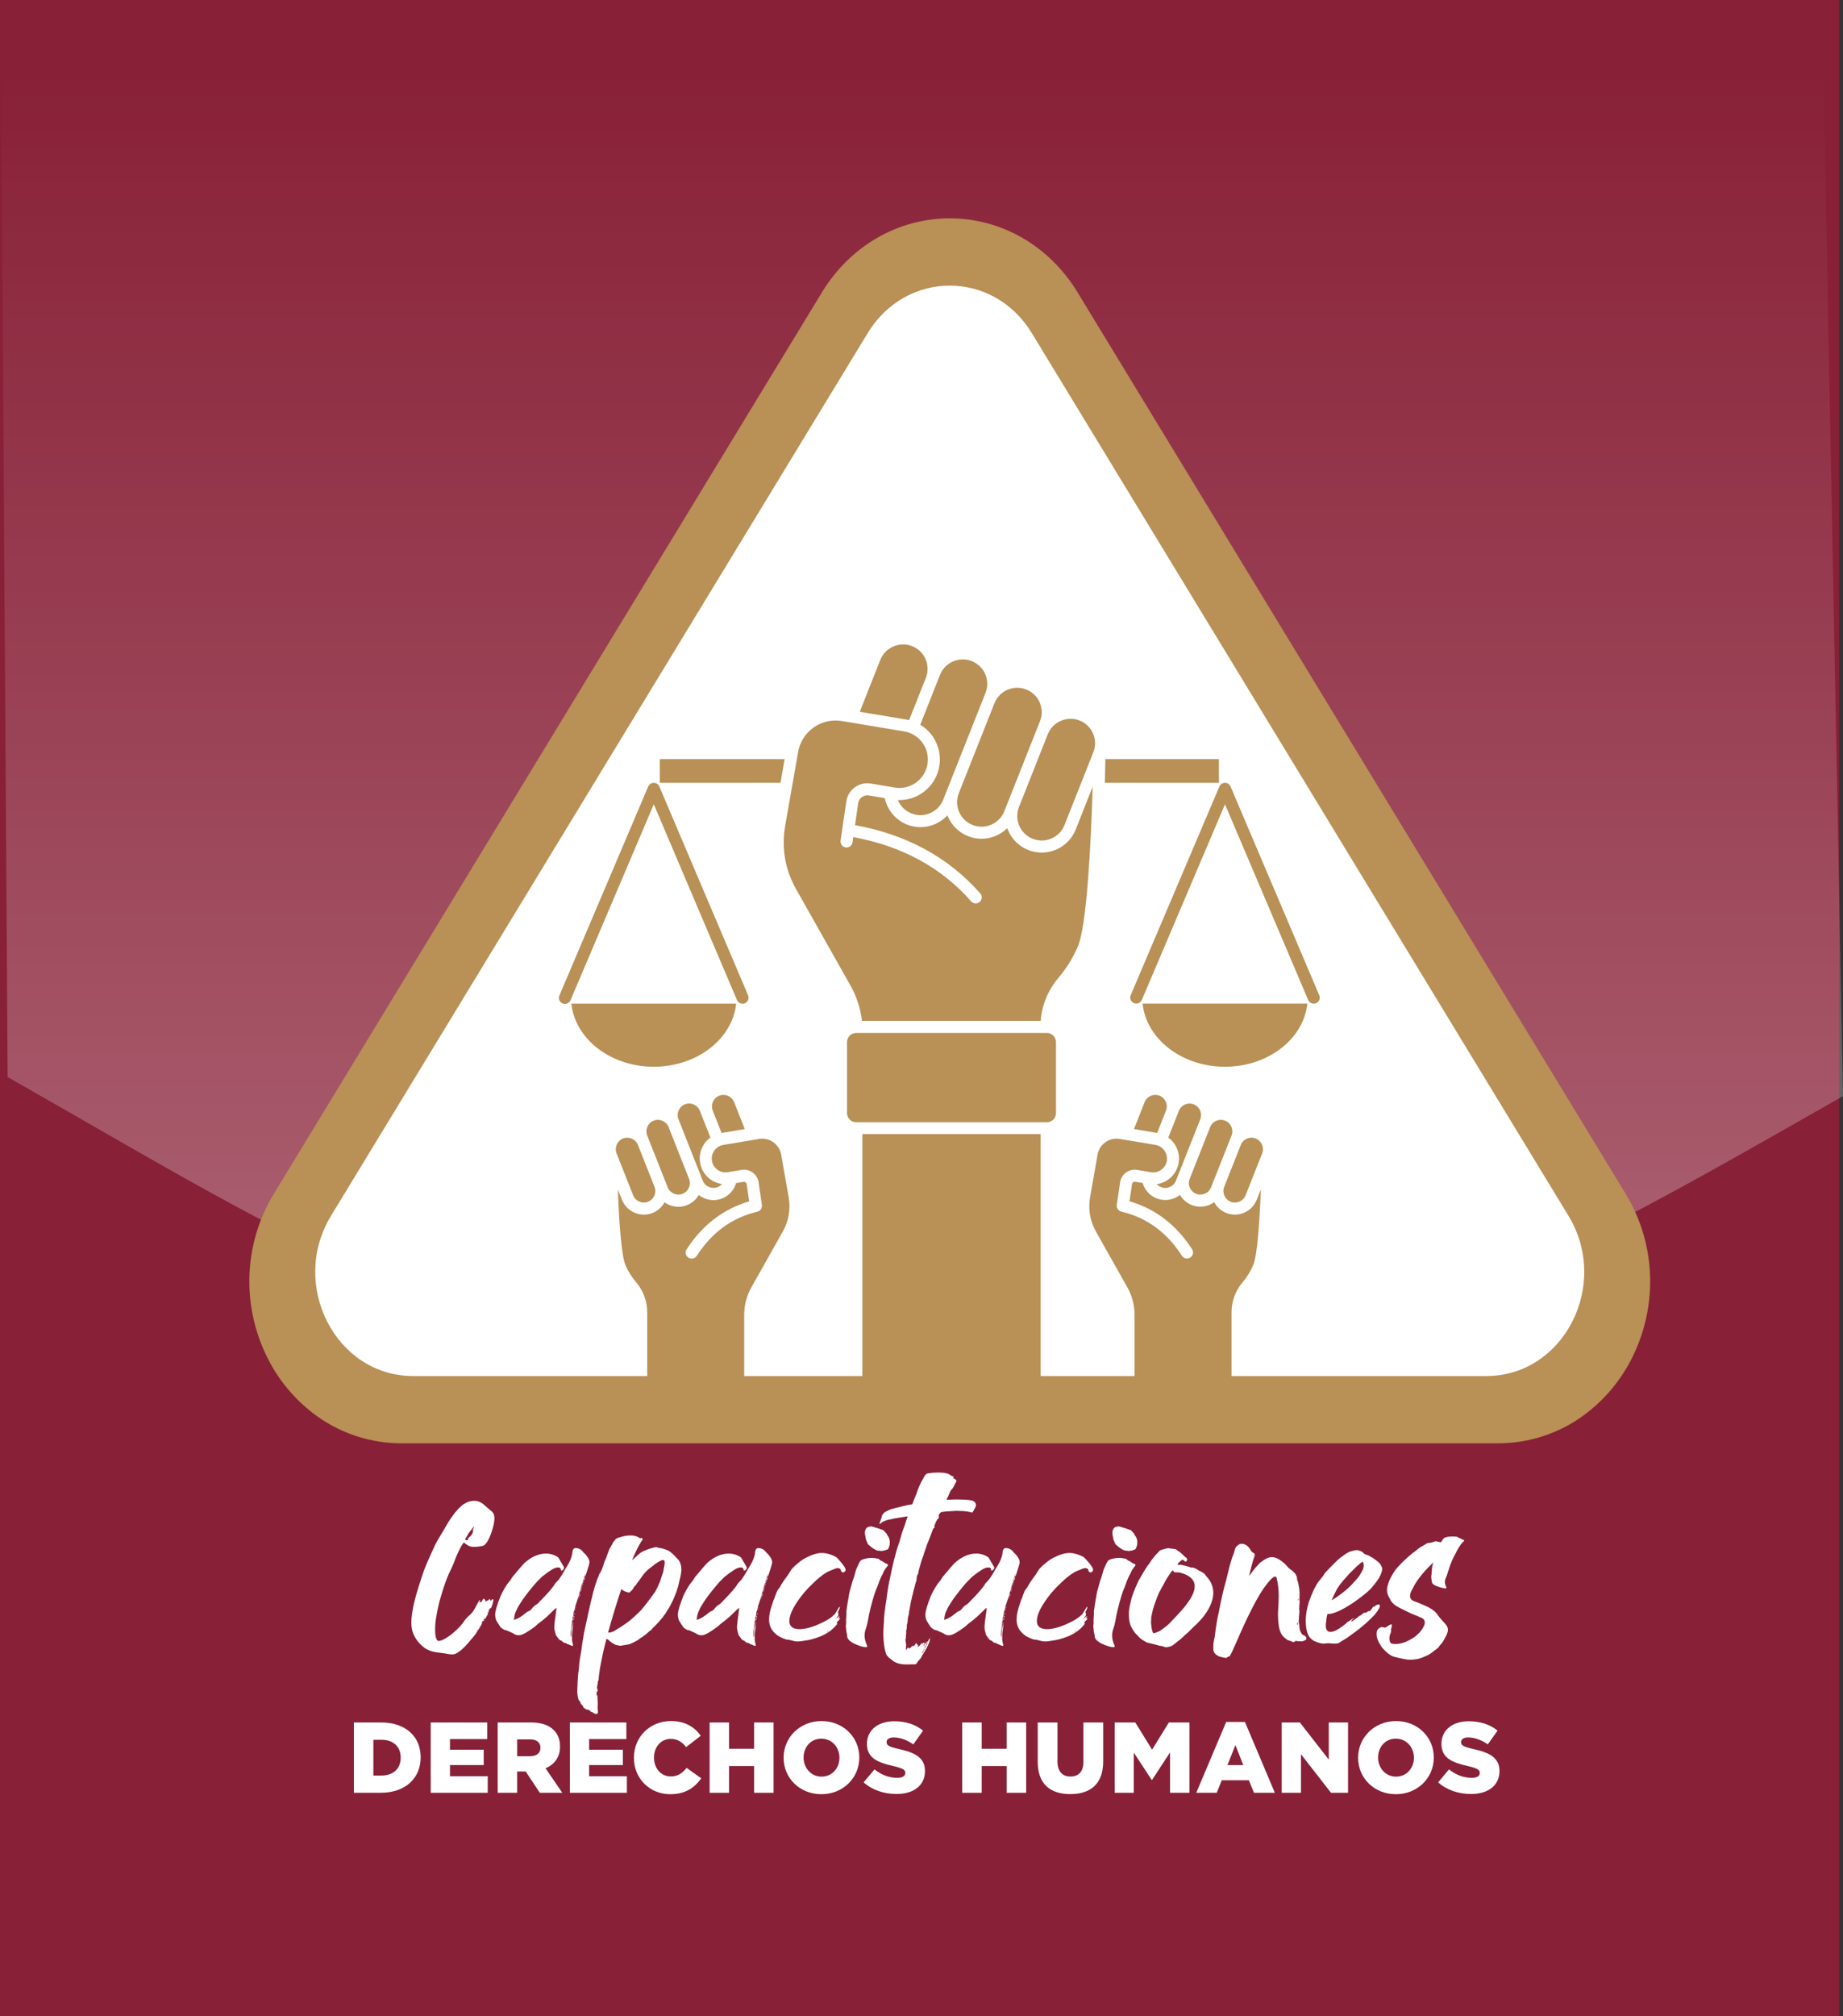 <?xml version="1.0" encoding="UTF-8"?>
<svg id="Capa_1" data-name="Capa 1" xmlns="http://www.w3.org/2000/svg" xmlns:xlink="http://www.w3.org/1999/xlink" viewBox="0 0 1284.94 1404.9">
  <rect x="0" y="0" width="1284.94" height="1404.9" fill="#333333" stroke="none"/>
  <defs>
    <style>
      .cls-1 {
        fill: none;
      }

      .cls-2 {
        fill: #b99055;
      }

      .cls-3 {
        fill: url(#Degradado_sin_nombre);
        opacity: .36;
      }

      .cls-3, .cls-4 {
        isolation: isolate;
      }

      .cls-5 {
        clip-path: url(#clippath-1);
      }

      .cls-6 {
        clip-path: url(#clippath-2);
      }

      .cls-7 {
        fill: #fff;
      }

      .cls-8 {
        fill: #882037;
      }

      .cls-9 {
        clip-path: url(#clippath);
      }
    </style>
    <linearGradient id="Degradado_sin_nombre" data-name="Degradado sin nombre" x1="644.21" y1="540.79" x2="644.21" y2="1413.7" gradientTransform="translate(-1.38 1450.85) scale(1 -1)" gradientUnits="userSpaceOnUse">
      <stop offset="0" stop-color="#fff" stop-opacity=".8"/>
      <stop offset="1" stop-color="#fff" stop-opacity="0"/>
    </linearGradient>
    <clipPath id="clippath">
      <rect class="cls-1" x="601.23" y="790.24" width="124.19" height="172.17"/>
    </clipPath>
    <clipPath id="clippath-1">
      <rect class="cls-1" x="759.41" y="793.24" width="119.69" height="169.17"/>
    </clipPath>
    <clipPath id="clippath-2">
      <rect class="cls-1" x="430.56" y="793.24" width="119.94" height="169.17"/>
    </clipPath>
  </defs>
  <g id="Objects">
    <rect class="cls-8" y="-87.15" width="1282.28" height="1492.06"/>
    <path class="cls-3" d="M1284.94,763.77c-235.89,134.08-326.09,189.49-638.71,189.49S241.23,884.54,5.32,750.46L.72,45.67C46.17-24.57,594.37,7.14,678.04,7.14s547.83-30.29,593.26,39.91l13.64,716.72Z"/>
    <path class="cls-2" d="M1137.49,946.85c-8.62,17.01-21.48,31.51-37.34,42.1-16.57,10.92-35.98,16.74-55.83,16.72H280.01c-19.84.02-39.25-5.8-55.82-16.72-15.86-10.59-28.72-25.09-37.34-42.1-8.88-17.38-13.34-36.68-13-56.19.38-20.8,6.28-41.13,17.09-58.9l109.22-179.51,272.92-448.59c19.64-32.25,52.94-51.52,89.09-51.52s69.45,19.27,89.08,51.52l272.92,448.59,109.23,179.54c10.81,17.77,16.71,38.1,17.09,58.9.33,19.5-4.13,38.79-13,56.16Z"/>
    <path class="cls-7" d="M1036.31,958.79H288.02c-54,0-86.51-63.52-57.21-111.69L604.95,232.1c26.85-44.12,87.59-44.12,114.43,0l374.14,615c29.31,48.17-3.23,111.69-57.21,111.69Z"/>
    <g class="cls-4">
      <g class="cls-4">
        <path class="cls-7" d="M336.94,1048.05c.58.5,1.65,1.44,3.24,2.81l2.81,2.37c.58.65,1.01,1.15,1.15,1.58.36.86.58,1.87.58,3.09,0,2.23-.58,5.25-1.8,8.99-.94,2.95-2.01,5.25-3.02,7.05-.43.65-.86,1.29-1.44,1.94-.58.58-1.08.94-1.37,1.08-.65.22-1.37.36-2.23.5-1.58.29-3.17.36-4.6.36h-.14c-1.65,0-3.17-.43-4.53-1.44-.43-.22-1.15-.79-2.23-1.65-1.15,1.51-2.16,3.17-3.02,5.04-1.22,2.3-2.45,5.11-3.6,8.34-.5,1.37-1.15,2.88-1.94,4.53-1.51,2.95-2.59,5.54-3.45,7.77-1.94,5.18-3.6,10.5-5.11,16.04-.79,3.02-1.51,6.69-2.23,11.01-.43,2.66-.65,5.32-.65,8.06,0,4.03.58,6.55,1.65,7.55.29.22.58.29.86.29,1.73,0,4.39-1.29,7.84-3.81,1.37-1.01,2.73-2.23,4.24-3.52,1.44-1.37,2.59-2.52,3.38-3.45.86-1.08,1.73-2.16,2.59-3.45.5-.72,1.15-1.51,2.01-2.37.29-.29.86-.79,1.8-1.65,1.08-1.08,1.87-1.94,2.23-2.59.58-.86,1.37-2.23,2.3-4.03.58-1.22,1.29-2.37,2.09-3.67h.07c.14.22.22.43.22.58s-.14.43-.36.79c-.07.22-.07.36-.07.58.07-.07.58-.36,1.44-.72.29-.14.5-.5.72-1.01.07-.43.29-.72.5-.86.22-.07.43-.14.58-.14h.07c.29.07.43.22.5.22v.07c-.22.22-.29.5-.29.72.22-.22.36-.36.43-.36.14,0,.22.29.22.93v.36c.36-.07.58-.14.72-.22,0-.22.07-.36.14-.36.14-.07.43-.14.86-.29.43-.07.65-.14.65-.29.14-.36.29-.65.58-.79.22.36.5.86.86,1.44l1.08-1.29c.22.22.5.36.79.5v.07c-.22.65-.43,1.58-.58,2.73-.07.29-.36,1.08-.86,2.3-.07.36-.29.65-.5.79-.14,0-.29.07-.5.07-.14.14-.22.43-.36.86,0,.22-.07.29-.07.29-.36-.07-.58-.14-.72-.14.22.43.29.72.29.93,0,.36-.22.86-.72,1.58,0,.07,0,.14-.07.14,0,.07.14.43.36.93v.07c-.29-.07-.43-.14-.58-.14-.86,1.8-1.37,2.8-1.44,2.95-.43-.14-.72-.22-.94-.22-.14,0-.22.07-.22.22,0,.07.07.43.36.93.07.07.07.14.07.22s-.07.14-.22.14c-.43-.07-.65-.07-.65-.07-.14,0-.22.14-.29.36l-.94,1.87.94-1.08c0,.14-.65,1.29-1.94,3.52-1.37,2.23-2.45,3.88-3.17,4.96-.72.86-1.87,2.16-3.45,4.1-.94,1.22-2.37,2.81-4.1,4.6-1.65,1.65-2.88,2.66-3.52,3.02-.94.72-1.8,1.22-2.45,1.51-.72.36-1.65.58-2.81.58-.86,0-2.52-.22-4.89-.72-3.02-.36-5.18-.65-6.55-.86-1.8-.36-3.17-.72-4.1-1.15-3.24-1.22-6.26-3.74-9.06-7.55-.72-1.15-1.29-2.09-1.65-2.81-.36-.79-.79-1.87-1.22-3.31-.5-1.87-.72-3.74-.72-5.54v-.72c0-3.02.65-7.62,2.01-13.81.72-2.95,1.8-6.62,3.09-10.86,2.01-6.4,3.67-11.37,5.11-14.82,2.16-4.96,4.24-9.64,6.26-13.96.72-1.44,1.87-3.6,3.6-6.4,1.44-2.3,2.88-4.75,4.46-7.48,1.44-2.59,3.09-5.04,4.89-7.48.79-1.08,1.94-2.45,3.45-4.1,1.29-1.29,2.37-2.23,3.24-2.88.86-.5,1.51-.94,2.09-1.22.79-.43,1.58-.72,2.37-.94,1.22-.29,2.37-.43,3.45-.43,2.23,0,4.24.79,6.11,2.3ZM324.36,1072.72c0,.22.14.36.5.43h.36c.5-.07.94-.14,1.37-.29l-.36-.94c.29-.29.94-.86,1.94-1.73.58-.65.94-1.22,1.15-1.73l.5-1.22c.07-.14.07-.22.07-.29v-.07l-.22-.22v-.29c0-.36.14-.72.36-1.15.14-.22.29-.79.43-1.73-.36.5-1.73,2.16-3.96,5.11-.07,0-.29.5-.72,1.37-.36.58-.79,1.29-1.29,2.09-.07.22-.14.43-.14.58v.07ZM325.43,1143.21c0-.07.07-.07.14-.14l-.14-.22c-.07,0-.07.07-.14.22l.14.14ZM325.65,1142.57c.07-.07.14-.14.14-.29v-.07h-.07c-.07,0-.14.07-.14.14,0,.14,0,.22.07.22ZM329.46,1137.96l.14-.29h-.14v.29ZM332.92,1135.73v-.07c-.36.07-.58.14-.58.36v.29c.29,0,.5-.22.58-.58ZM338.09,1127.53c.14-.14.22-.29.22-.43l-.07-.07c-.14,0-.22.07-.22.14,0,.22,0,.36.07.36ZM340.04,1123.58l.14-.29c-.07-.07-.22-.14-.29-.22.07.29.14.5.14.5ZM340.76,1118.47l.07-.22v-.07h-.07v.29ZM340.9,1120.7c0,.22,0,.36.07.36l.07-.29v-.07c0-.07,0-.14-.07-.14s-.07.07-.07.14Z"/>
        <path class="cls-7" d="M405.85,1080.49s.43.5,1.22,1.51c.86.65,1.65,1.58,2.45,2.73.94,1.37,1.44,2.66,1.44,3.74,0,.94-.65,3.17-1.87,6.83-.5,1.8-.94,2.88-1.29,3.24h-.14v-.43c0-.07.07-.36.29-.94v-.07c-.07-.14-.14-.22-.14-.22-.22,1.01-.43,1.8-.72,2.37-.07.72-.29,1.37-.65,2.16-.07.36-.07.65-.07,1.01v.29c.14,0,.22.07.22.14-.5,0-.86.58-1.01,1.65-.43,1.22-.65,2.01-.65,2.45-.65,1.87-1.08,3.45-1.37,4.82-.36.86-1.01,2.95-2.01,6.11-.14,0-.43,1.15-.86,3.53-.22.65-.43,1.29-.72,2.01-.14,2.09-.29,3.17-.5,3.17-.22.43-.29.79-.29.93,0,.65.07,1.08.07,1.22-.36.79-.5,1.22-.5,1.44v.79c0,.22-.14,1.22-.36,2.95-.43,2.59-.58,4.32-.58,5.11,0,.72.07,1.22.22,1.65h.07l.22-3.02c.07,0,.14-.86.22-2.66.14-.79.36-1.58.58-2.3v-.58c0-.22.07-.29.14-.29.22.07.29.29.29.58-.22,1.87-.43,3.6-.65,5.32-.14.65-.14,1.58-.14,2.66l.14.22c-.14.5-.14.93-.14,1.29v.07c0,.79.22,2.23.79,4.32v.07c-.07.29-.14.43-.22.43h-.36c-.36,0-1.37-.43-2.95-1.15-.43,0-.79-.22-1.01-.58-.29-.21-.86-.36-1.8-.43-.14-.07-.79-.5-1.87-1.51-.86,0-1.65-.72-2.52-2.16-.65-.79-1.08-1.37-1.29-1.73-.72-2.37-1.08-4.17-1.08-5.32,0-1.8.5-5.97,1.44-12.37,0-.29,0-.65.07-.86l-.07-.29h-.07c-.22,0-2.3,1.94-6.4,5.97-2.45,2.09-4.1,3.45-5.04,4.1-.58.36-1.73,1.29-3.31,2.81-4.89,3.67-8.34,5.68-10.36,6.04-.36.07-.79.07-1.15.07h-.36c-1.08,0-2.37-.5-3.81-1.51-1.44-.65-3.02-1.37-4.89-2.16-.07.14-.14.22-.22.22-1.51-.65-2.59-1.44-3.38-2.3-2.16-3.17-3.24-5.04-3.24-5.61-.29-1.08-.43-2.09-.43-2.95,0-2.37,1.29-6.76,3.81-13.09,1.51-3.31,3.24-6.33,5.25-9.06,1.15-1.22,2.09-2.59,2.81-3.96,4.39-5.25,7.19-8.49,8.42-9.78,4.89-4.46,10-6.69,15.18-6.69,3.09,0,5.9.86,8.49,2.66.43.58,1.01,1.58,1.73,2.95.36.43.79,1.22,1.44,2.45.58.72.86,1.29.86,1.87,0,.94-.58,1.58-1.8,2.01h-.22c-.22-1.37-.58-2.09-1.08-2.09,0-.07-.29-.14-.86-.21-1.58,0-3.24.65-4.89,1.8-1.65,1.01-3.81,2.52-6.4,4.6-2.66,2.52-4.68,4.68-6.11,6.47-4.46,5.32-7.48,9.42-9.21,12.3-1.44,2.23-2.16,3.52-2.16,3.81-1.29,2.3-2.01,4.89-2.16,7.62,2.59-.79,5.32-2.37,8.27-4.89.79-.72,1.73-1.22,2.66-1.51.65-.43,1.51-1.29,2.52-2.66.58-.58,1.58-1.37,3.02-2.23,4.17-4.17,7.34-7.62,9.57-10.29,1.22-1.51,2.16-2.81,2.73-3.88,1.87-1.87,2.95-3.09,3.24-3.81,1.29-1.73,2.52-3.81,3.74-6.11,2.23-3.45,3.74-6.33,4.39-8.7.29-.86.58-2.3.79-4.32.43-1.08,1.01-1.65,1.87-1.65h.65c1.29,0,2.59.58,4.1,1.8ZM378.01,1114.51h.14v-.07l-.07-.07-.07.14ZM399.52,1130.55c.07,0,.07.07.14.22-.14.65-.22.93-.29.93l-.14-.14c0-.07.07-.14.07-.22,0-.22-.07-.43-.07-.58v-.14q.07-.07.14-.07h.14ZM400.24,1127.46c-.14.14-.14.22-.14.36v.65l-.14.14h-.14c-.07,0-.14-.14-.22-.36.14-.14.22-.43.36-.79.07-.07.22-.07.29-.07v.07ZM399.74,1128.97l.07.14c-.07.14-.07.22-.14.22l-.07-.22v-.14h.14ZM400.46,1126.31v.22c-.07.36-.14.58-.29.58h-.07c0-.29-.07-.5-.07-.65,0-.22.07-.43.29-.58.07.14.14.29.14.43ZM400.82,1124.37c0,.21-.07.36-.29.5-.07-.14-.14-.29-.14-.36,0-.36.14-.5.43-.5v.36ZM401.46,1121.49c-.07.07-.07.14-.14.14s-.14,0-.14-.07v-.29s.07-.07.22-.14c.07.14.07.22.07.36ZM401.68,1119.98c0,.07,0,.22.07.22-.07.07-.07.14-.07.22h-.14c0-.07-.07-.14-.07-.22.07-.14.07-.22.14-.22h.07ZM401.9,1119.33c-.07,0-.14-.07-.14-.14v-.07c0-.07.07-.07.14-.07v.29ZM403.33,1114.23v.07c0,.07,0,.14-.07.14h-.07c-.07,0-.07-.07-.07-.14v-.14q0-.07.07-.07c.07,0,.14.07.14.14ZM403.48,1113.08c.07,0,.07.07.07.14v.22c0,.07,0,.14-.07.14h-.07c0-.07,0-.14-.07-.22.07-.07.07-.14.07-.29h.07ZM403.91,1112.43v.36c0,.07-.07.14-.22.22l-.14-.14v-.14c0-.22.07-.36.22-.36.07,0,.14,0,.14.07ZM404.41,1110.56v.36c-.14.72-.29,1.08-.36,1.08h-.07c-.07-.07-.14-.14-.14-.36.29-.72.43-1.08.5-1.08h.07ZM405.42,1106.82l.07.58v.14c0,.07-.14.07-.29.14v.22c0,.5-.14.94-.43,1.15v-.29c.07-.58.29-1.08.43-1.44,0-.07.07-.29.07-.5h.14ZM405.64,1105.59c.07.22.14.36.14.43-.07.29-.14.5-.14.5h-.07c0-.22-.07-.36-.07-.43s.07-.22.07-.5h.07ZM406,1104.73v.58h-.07c-.07,0-.07-.07-.14-.14v-.14l.07-.36c.07,0,.14,0,.14.07ZM406.5,1103.29c0,.36-.14.72-.36,1.08h-.07l-.07-.22v-.14c.07-.22.14-.43.43-.72h.07ZM406.79,1101.93v.43c0,.14-.07.29-.14.29-.07-.14-.07-.36-.07-.5s.07-.29.14-.36l.07.14ZM407.79,1099.34c-.36,1.22-.65,2.01-.86,2.37h-.07l-.07-.22c.14-1.01.36-1.87.72-2.52.22,0,.29.14.29.36Z"/>
      </g>
      <g class="cls-4">
        <path class="cls-7" d="M440.02,1069.85c2.3,0,4.46.72,6.47,2.09.43-.36.72-.5.86-.5.14.5.5.86.86,1.08,0,.22-.36.72-1.08,1.44-1.94,3.24-3.6,6.55-5.11,10-.79,1.73-1.22,2.8-1.29,3.09h.07c4.1-3.81,6.4-5.75,6.76-5.75,2.01-1.01,3.96-1.73,5.68-2.3,2.23-.65,3.74-1.01,4.39-1.01.29,0,.72.14,1.44.5,1.58.07,3.74.65,6.62,1.8,1.01.43,2.45,1.58,4.46,3.52.86,1.01,1.87,2.01,2.95,3.09,1.29,1.8,1.94,4.03,1.94,6.69v.86c0,1.29-.79,5.04-2.3,11.15-.29.58-.58,1.58-.93,3.02-1.51,4.03-2.66,6.69-3.53,8.13-.58,1.29-1.22,2.59-2.01,3.81-.43.5-1.22,1.8-2.37,3.81-.65.79-1.37,1.73-2.01,2.73-2.37,2.73-3.96,4.53-4.68,5.25-1.65,1.51-2.66,2.52-2.95,3.17-.14.22-.58.5-1.37.94-1.44,1.37-2.73,2.52-3.88,3.24-.72.65-1.51,1.15-2.37,1.58-1.15,1.01-2.3,1.8-3.38,2.23-.43.36-1.58.94-3.45,1.73-.43.36-1.94.65-4.46,1.01-1.44.29-2.37.43-2.88.5l-2.88-.58-.07.07c-.07-.07-.79-.43-2.3-1.22-1.44-.94-2.45-1.73-2.88-2.3l-1.29-.72c0-.07-.07-.14-.22-.14-1.44,5.32-3.02,12.16-4.53,20.5-.65,4.1-.93,6.91-.93,8.56-.36.14-.5.22-.5.29-.07,1.8-.29,3.17-.58,4.03l-.07.65v.07c0,.14.14.79.5,1.8v.29c0,.07-.07.29-.29.58,0,.22-.07.36-.14.36s-.14-.07-.14-.14v-.07c.07-.22.07-.29.14-.29-.07-.14-.14-.22-.22-.22h-.07v1.44c0,.65-.07,1.22-.22,1.65h.22c.14-.22.29-.36.29-.36.22,0,.29,1.29.36,3.74.07,0,.07.5.07,1.37v.29c0,.07,0,.14-.07.22.07,0,.07.29.14.86-.07,1.29-.07,2.16-.14,2.59,0,.29.14,1.22.29,2.73v.14c0,.72-.36,1.15-1.08,1.37,0-.07-.07-.14-.29-.29l-.14.22q-.07,0-.07-.07l-.29.07c-.14-.07-.65-.36-1.51-.79-.22-.36-.79-.58-1.65-.72-.5-.72-1.01-1.15-1.51-1.22l-.65-.36c-.29.07-.5.07-.72.07l-1.44-.93c-.65-.29-.93-.58-.93-1.01-.22-.58-.79-1.29-1.73-2.16-.14-.43-.36-1.01-.58-1.73-.65-.43-.94-.72-.94-.86-.65-2.45-.93-4.32-.93-5.75v-.86c.29-7.91.65-12.66,1.01-14.24.29-4.24.65-7.12.94-8.63,0-.22.29-1.87.86-4.82.29-2.73.94-6.98,1.94-12.66,1.58-7.41,2.73-12.52,3.31-15.32.36-1.44.86-3.45,1.37-6.04.93-3.38,1.44-5.68,1.65-6.83.36-.93.72-2.23,1.15-3.96.22-.65.79-2.3,1.66-4.96.65-1.37,1.15-2.59,1.51-3.81,1.01-1.01,2.23-3.96,3.67-8.78.65-1.22,1.37-2.95,2.09-5.25.36-.79.72-1.87,1.22-3.24.65-.86,1.15-1.73,1.44-2.59.22-.07.58-.86,1.29-2.45.5-.43.93-.94,1.44-1.65.43-.65,1.73-1.22,3.74-1.73,2.3-.72,4.39-1.08,6.4-1.08h.86ZM433.76,1107.68s-.22-.14-.5-.43h-.07c-3.38,10-6.4,20.07-9.21,30.21l.94.07c.5,0,1.08-.14,1.73-.43.5,0,1.73-.65,3.6-2.01,1.08-.43,3.31-1.94,6.76-4.32,1.29-.94,2.66-2.01,4.03-3.24,3.02-2.8,5.11-4.75,6.19-5.9,2.45-2.95,4.53-5.61,6.19-7.91,2.23-3.09,3.38-4.6,3.38-4.67,1.15-2.09,2.09-4.03,2.81-5.83.43-.65.93-2.23,1.65-4.68.86-2.16,1.29-3.6,1.29-4.39.58-2.37.86-4.24.86-5.54,0-1.08-.36-1.65-1.01-1.65h-.14c-1.01,0-2.95,1.08-5.9,3.09-.5.58-.93.86-1.29,1.08-.36.36-1.15.94-2.3,1.73-1.87,1.58-3.31,3.09-4.32,4.39l-3.6,5.04c-.86.94-1.22,1.51-1.22,1.87-.07.14-.36.36-.86.72-.72.93-1.29,1.8-1.65,2.52-.22.14-.58.58-1.15,1.29-.43.14-.79.36-.94.72-.07.22-.14.29-.22.29-2.37-.43-4.03-1.08-5.04-2.01Z"/>
      </g>
      <g class="cls-4">
        <path class="cls-7" d="M533.24,1080.49s.43.5,1.22,1.51c.86.65,1.65,1.58,2.45,2.73.94,1.37,1.44,2.66,1.44,3.74,0,.94-.65,3.17-1.87,6.83-.5,1.8-.94,2.88-1.29,3.24h-.14v-.43c0-.07.07-.36.29-.94v-.07c-.07-.14-.14-.22-.14-.22-.22,1.01-.43,1.8-.72,2.37-.07.72-.29,1.37-.65,2.16-.07.36-.07.65-.07,1.01v.29c.14,0,.22.07.22.14-.5,0-.86.58-1.01,1.65-.43,1.22-.65,2.01-.65,2.45-.65,1.87-1.08,3.45-1.37,4.82-.36.86-1.01,2.95-2.01,6.11-.14,0-.43,1.15-.86,3.53-.22.65-.43,1.29-.72,2.01-.14,2.09-.29,3.17-.5,3.17-.22.43-.29.79-.29.93,0,.65.07,1.08.07,1.22-.36.79-.5,1.22-.5,1.44v.79c0,.22-.14,1.22-.36,2.95-.43,2.59-.58,4.32-.58,5.11,0,.72.07,1.22.22,1.65h.07l.22-3.02c.07,0,.14-.86.22-2.66.14-.79.36-1.58.58-2.3v-.58c0-.22.07-.29.14-.29.22.07.29.29.29.58-.22,1.87-.43,3.6-.65,5.32-.14.65-.14,1.58-.14,2.66l.14.22c-.14.5-.14.93-.14,1.29v.07c0,.79.22,2.23.79,4.32v.07c-.07.29-.14.43-.22.43h-.36c-.36,0-1.37-.43-2.95-1.15-.43,0-.79-.22-1.01-.58-.29-.21-.86-.36-1.8-.43-.14-.07-.79-.5-1.87-1.51-.86,0-1.65-.72-2.52-2.16-.65-.79-1.08-1.37-1.29-1.73-.72-2.37-1.08-4.17-1.08-5.32,0-1.8.5-5.97,1.44-12.37,0-.29,0-.65.07-.86l-.07-.29h-.07c-.22,0-2.3,1.94-6.4,5.97-2.45,2.09-4.1,3.45-5.04,4.1-.58.36-1.73,1.29-3.31,2.81-4.89,3.67-8.34,5.68-10.36,6.04-.36.07-.79.07-1.15.07h-.36c-1.08,0-2.37-.5-3.81-1.51-1.44-.65-3.02-1.37-4.89-2.16-.07.14-.14.22-.22.22-1.51-.65-2.59-1.44-3.38-2.3-2.16-3.17-3.24-5.04-3.24-5.61-.29-1.08-.43-2.09-.43-2.95,0-2.37,1.29-6.76,3.81-13.09,1.51-3.31,3.24-6.33,5.25-9.06,1.15-1.22,2.09-2.59,2.81-3.96,4.39-5.25,7.19-8.49,8.42-9.78,4.89-4.46,10-6.69,15.18-6.69,3.09,0,5.9.86,8.49,2.66.43.58,1.01,1.58,1.73,2.95.36.43.79,1.22,1.44,2.45.58.72.86,1.29.86,1.87,0,.94-.58,1.58-1.8,2.01h-.22c-.22-1.37-.58-2.09-1.08-2.09,0-.07-.29-.14-.86-.21-1.58,0-3.24.65-4.89,1.8-1.65,1.01-3.81,2.52-6.4,4.6-2.66,2.52-4.68,4.68-6.11,6.47-4.46,5.32-7.48,9.42-9.21,12.3-1.44,2.23-2.16,3.52-2.16,3.81-1.29,2.3-2.01,4.89-2.16,7.62,2.59-.79,5.32-2.37,8.27-4.89.79-.72,1.73-1.22,2.66-1.51.65-.43,1.51-1.29,2.52-2.66.58-.58,1.58-1.37,3.02-2.23,4.17-4.17,7.34-7.62,9.57-10.29,1.22-1.51,2.16-2.81,2.73-3.88,1.87-1.87,2.95-3.09,3.24-3.81,1.29-1.73,2.52-3.81,3.74-6.11,2.23-3.45,3.74-6.33,4.39-8.7.29-.86.58-2.3.79-4.32.43-1.08,1.01-1.65,1.87-1.65h.65c1.29,0,2.59.58,4.1,1.8ZM505.4,1114.51h.14v-.07l-.07-.07-.07.14ZM526.91,1130.55c.07,0,.07.07.14.22-.14.65-.22.93-.29.93l-.14-.14c0-.07.07-.14.07-.22,0-.22-.07-.43-.07-.58v-.14q.07-.07.14-.07h.14ZM527.63,1127.46c-.14.14-.14.22-.14.36v.65l-.14.14h-.14c-.07,0-.14-.14-.22-.36.14-.14.22-.43.36-.79.07-.07.22-.07.29-.07v.07ZM527.13,1128.97l.07.14c-.07.14-.07.22-.14.22l-.07-.22v-.14h.14ZM527.84,1126.31v.22c-.07.36-.14.58-.29.58h-.07c0-.29-.07-.5-.07-.65,0-.22.07-.43.29-.58.07.14.14.29.14.43ZM528.2,1124.37c0,.21-.07.36-.29.5-.07-.14-.14-.29-.14-.36,0-.36.14-.5.43-.5v.36ZM528.85,1121.49c-.07.07-.07.14-.14.14s-.14,0-.14-.07v-.29s.07-.07.22-.14c.07.14.07.22.07.36ZM529.07,1119.98c0,.07,0,.22.07.22-.07.07-.07.14-.07.22h-.14c0-.07-.07-.14-.07-.22.07-.14.07-.22.14-.22h.07ZM529.28,1119.33c-.07,0-.14-.07-.14-.14v-.07c0-.07.07-.07.14-.07v.29ZM530.72,1114.23v.07c0,.07,0,.14-.07.14h-.07c-.07,0-.07-.07-.07-.14v-.14q0-.07.07-.07c.07,0,.14.07.14.14ZM530.87,1113.08c.07,0,.07.07.07.14v.22c0,.07,0,.14-.07.14h-.07c0-.07,0-.14-.07-.22.07-.07.07-.14.07-.29h.07ZM531.3,1112.43v.36c0,.07-.07.14-.22.22l-.14-.14v-.14c0-.22.07-.36.22-.36.07,0,.14,0,.14.07ZM531.8,1110.56v.36c-.14.72-.29,1.08-.36,1.08h-.07c-.07-.07-.14-.14-.14-.36.29-.72.43-1.08.5-1.08h.07ZM532.81,1106.82l.07.58v.14c0,.07-.14.07-.29.14v.22c0,.5-.14.94-.43,1.15v-.29c.07-.58.29-1.08.43-1.44,0-.07.07-.29.07-.5h.14ZM533.02,1105.59c.07.22.14.36.14.43-.07.29-.14.5-.14.5h-.07c0-.22-.07-.36-.07-.43s.07-.22.07-.5h.07ZM533.38,1104.73v.58h-.07c-.07,0-.07-.07-.14-.14v-.14l.07-.36c.07,0,.14,0,.14.07ZM533.89,1103.29c0,.36-.14.72-.36,1.08h-.07l-.07-.22v-.14c.07-.22.14-.43.43-.72h.07ZM534.17,1101.93v.43c0,.14-.07.29-.14.29-.07-.14-.07-.36-.07-.5s.07-.29.14-.36l.07.14ZM535.18,1099.34c-.36,1.22-.65,2.01-.86,2.37h-.07l-.07-.22c.14-1.01.36-1.87.72-2.52.22,0,.29.14.29.36Z"/>
        <path class="cls-7" d="M582.58,1084.66c.79.5,2.09,1.87,3.96,4.1,2.01,2.37,3.02,4.1,3.02,5.04,0,.86-.5,1.44-1.58,1.8h-.22c-1.01,0-1.51-.79-1.73-2.37-.72-.36-1.37-.58-1.8-.65-.86,0-2.16.43-3.96,1.29-1.73.58-3.52,1.37-5.32,2.59-2.09,1.37-4.68,3.45-7.77,6.4-2.88,2.73-5.03,5.04-6.55,6.83-6.83,8.34-10.29,14.96-10.29,19.78,0,2.66,1.22,4.39,3.74,5.25,1.08.29,2.16.43,3.16.43,5.32,0,11.65-2.09,19.13-6.19,1.8-.94,3.6-2.3,5.47-4.1.36-.43.79-1.01,1.22-1.8.29-.43.79-1.29,1.58-2.66.43-.58.72-.86.79-.86h.07c.07,0,.07.07.07.14,0,.79-.5,2.01-1.51,3.74.22.36.36.5.5.5l-.14.86c.14.29.22.5.22.58-.22.43-.65,1.01-1.37,1.8-.14.29-.22.43-.22.5.07,0,.58-.36,1.58-1.22.36-.14.58-.22.72-.22,0,0,0,.07.07.07-.5.72-.72,1.15-.72,1.37v.07h.65c0-.14,0-.22.07-.22.14.07.29.07.36.07,0,.29-.65,1.15-2.09,2.45-.22.43-.36.79-.43,1.08h.72v.07c-1.87,2.45-3.88,4.39-6.04,5.83-1.44,1.01-3.02,1.87-4.68,2.66-3.02,1.29-6.11,2.3-9.28,3.02-3.74.65-6.4,1.01-7.84,1.01h-.58c-.79,0-2.66-.36-5.54-1.15-1.29-.07-2.01-.22-2.09-.22,0-.07-.29-.22-.94-.36-3.09-1.22-5.11-2.37-5.97-3.31-3.24-2.66-4.82-6.04-4.82-10.21,0-3.09.79-6.83,2.37-11.22.58-1.87,1.01-3.02,1.29-3.45.94-2.81,1.65-4.68,2.16-5.61l1.73-2.3c.79-1.73,2.66-4.53,5.68-8.56l2.59-4.1c1.51-1.58,3.02-3.02,4.6-4.24,1.94-1.65,3.6-2.73,5.04-3.45,4.39-2.3,8.2-3.45,11.36-3.45,2.95,0,6.11.86,9.49,2.59ZM571,1139.98h.14v-.07h-.14v.07ZM573.09,1139.04h.22v-.07h-.22v.07ZM575.46,1137.89c.14,0,.29-.07.36-.14v-.14c-.22,0-.43.14-.58.29h.22ZM575.89,1137.46h.14v-.07h-.14v.07ZM577.48,1136.67v-.07q-.07,0-.07-.07c-.43,0-.72.22-.79.65.29-.07.58-.22.86-.5ZM582.44,1128.11c.36-.07.5-.14.5-.22h-.07c-.07,0-.22,0-.43.14v.07ZM584.24,1128.11l.36.07c0-.07-.07-.14-.14-.14h-.22v.07ZM584.74,1123.43q.07,0,.07.07h-.22v-.07h.14Z"/>
        <path class="cls-7" d="M612.65,1086.17c.72.86,1.51,1.37,2.37,1.58.5.29,1.22.79,2.23,1.51,1.22.36,1.8.72,1.8,1.01q.07,0,.07.07v.14c0,.29-.36.79-1.08,1.58-1.29,1.65-2.09,3.17-2.52,4.46-1.01,1.51-2.3,4.53-3.88,9.13-1.44,3.02-2.95,7.91-4.68,14.75-.72,2.95-1.44,6.19-2.01,9.64-.36,1.87-.79,3.38-1.22,4.6-.65,1.73-.94,3.38-.94,5.11,0,1.94.58,4.32,1.8,7.05v.43c0,.29-.22.43-.72.5h-.07c-1.87,0-4.6-.79-8.2-2.45-3.31-1.65-4.96-3.45-4.96-5.32,0-.72-.22-1.73-.58-2.95-.07-1.44-.22-2.73-.36-3.96.14-1.22.22-2.01.22-2.3v-.22c0-.5,0-1.08-.07-1.58.07-1.15.22-2.81.29-4.96,0-.07-.07-.43-.07-1.22.43-3.31,1.01-6.91,1.73-10.65,0-1.22.94-4.75,2.66-10.65.58-1.29,1.37-3.96,2.45-7.91,1.51-3.38,2.45-5.32,2.88-5.9.65-.72,1.87-1.22,3.45-1.58,1.65-.43,3.24-.58,4.68-.58,1.01,0,2.59.22,4.75.65ZM615.81,1066.18c.36.29,1.08,1.01,2.16,2.3.14,0,.43.58.94,1.8.36,0,.79.86,1.29,2.66.07.29.14.5.14.72v1.22c0,1.37-.22,2.37-.58,3.02-.14.79-.36,1.22-.58,1.22l-.43.65-.36-.07h-.07c-.07,0-.43.22-1.22.5-.36.14-.65.22-.86.29l-.5-.07c-.65.21-1.08.29-1.29.29-.29-.14-1.15-.22-2.59-.29-1.58-.36-3.81-1.8-6.62-4.32-.22-.36-.58-1.08-1.01-2.3-.36-.43-.65-1.44-.86-3.02,0-.29-.07-.79-.29-1.44,0-.07-.07-.29-.07-.58v-1.58c0-.43.14-.79.43-1.08,0-.72.5-1.37,1.58-2.09.36-.14,1.22-.29,2.45-.5,3.45.94,6.26,1.87,8.34,2.66Z"/>
      </g>
      <g class="cls-4">
        <path class="cls-7" d="M654.79,1026.04c3.88,0,6.62.65,8.13,2.01.43.29,1.08.58,2.09.86,0,.29-.22.58-.5.93v.07c1.51.65,2.3,1.29,2.3,1.94v.14c0,.29-.43,1.01-1.15,2.23-.72,1.8-1.51,3.09-2.45,3.88-.5.58-1.29,2.16-2.3,4.82-.36.58-.72,1.22-1.08,2.09,3.81-.14,5.9-.22,6.26-.22,6.83,0,10.93.36,12.3,1.01,1.37.72,2.09,1.73,2.09,3.02,0,.65-.65,2.01-1.87,4.03-.14.29-.36.65-.72,1.08-2.8-.79-5.97-1.15-9.28-1.15-.14,0-.72-.07-1.58-.07-3.45.22-5.97.36-7.48.43-2.01.22-3.09.36-3.38.43-1.15,1.01-1.73,1.87-1.73,2.73.14.36.22.5.22.58-.22,1.01-.43,1.51-.72,1.51-.36,0-.65.43-.94,1.22-.22.22-.79,1.44-1.65,3.74v.07c.22.58.36.93.36,1.01-.86.36-1.29.79-1.29,1.22-.86,2.16-1.44,3.67-1.8,4.75-.29.79-1.08,2.88-2.45,6.19-.36,1.29-.86,2.88-1.65,4.82-.43,1.58-1.15,3.67-2.09,6.19-1.37,4.75-2.09,7.41-2.09,7.91,0,.58-.36,1.44-1.01,2.52-.07.36-.22,1.37-.36,3.17-.43,1.08-.93,2.66-1.37,4.75-.43,1.22-.86,3.02-1.37,5.47-.22.36-.43,1.29-.65,2.88-.22.43-.65,2.23-1.15,5.47-.22,1.37-.43,2.52-.65,3.45,0,1.15-.22,2.16-.58,3.17-.14.29-.29,1.73-.5,4.17-.36,1.01-.5,1.87-.5,2.37,0,.14,0,.58.07,1.15,0,.07-.14.86-.5,2.37,0,.22,0,.65.07,1.44-.14,1.08-.22,1.73-.22,1.8v1.08c-.22,1.29-.36,1.94-.36,2.09v.07l.43,2.3c.07.07.07.22.07.43-.07,1.87-.14,2.95-.14,3.24.07.43.07.65.07.79h.07c.29-.29.65-.79,1.08-1.58l.43-.22c.14.29.43.5.86.72h.14c.43-.36.79-.79,1.29-1.37.36-.29.65-.43.94-.43.43.07.65.07.79.07.14-.14.5-.65,1.08-1.58.22-.22.43-.36.58-.36.36.72.72,1.15,1.08,1.15,0,.07.07.07.14.07-.14.29-.22.65-.22,1.15v.29c.14,0,.43-.21.86-.72.29,0,.86-.65,1.73-2.01h.14c0,.07.14.21.36.5.22,0,.36-.07.36-.22,0-.36.14-.5.58-.58h.14c.07,0,.29.29.5.86.36,0,.65-.29,1.01-.86.14-.07.22-.14.29-.14v-.29c0-.14.07-.36.36-.58l.14.36v.22c-.22.22-.36.5-.36.86-.22,0-.36.36-.36,1.08-.14.5-.5,1.01-1.08,1.58l-.14.22.36.14c.43-.29.72-.86.86-1.58.43-.14.65-.65.65-1.44.07-.07.14-.36.29-.94.58-.72.94-1.37,1.08-2.01.22-.29.43-.43.58-.43.07.07.07.14.07.22,0,1.94-1.44,5.25-4.24,9.78-.86,1.22-1.58,2.45-2.16,3.74-1.37,1.44-2.3,2.59-2.81,3.6-.43.43-.86.72-1.29.72h-2.16c-.58,0-1.87,0-3.81.07-4.32,0-7.62-1.01-9.93-3.02-2.37-1.73-3.74-3.09-4.1-4.17-1.37-4.03-2.01-8.92-2.01-14.53,0-1.08.14-3.88.43-8.56,0-2.66.58-7.7,1.73-14.96.79-6.26,1.65-11.44,2.66-15.68.86-4.24,1.66-7.77,2.3-10.57l2.16-8.2c1.44-4.24,2.45-7.19,2.88-8.92.5-2.16,1.51-5.25,3.09-9.35.58-1.94,1.15-3.74,1.73-5.25l-9.42,1.51c-.65.22-2.16.58-4.39.94-1.37.36-2.73.94-4.1,1.65-.94.86-1.51,1.29-1.73,1.37h-.07c0-.43.22-1.15.65-2.09,0-.36.29-1.15.86-2.45,0-1.08.43-2.01,1.37-2.95.43-.65,1.15-1.15,2.16-1.51,1.01-.58,2.01-1.08,3.09-1.44,2.73-.79,4.82-1.29,6.26-1.58,2.37-.65,3.52-.94,3.6-.94,1.44-.36,3.09-.65,4.89-.86.43-1.29,1.37-3.6,2.81-7.05,1.73-5.11,3.38-8.7,4.82-10.86,1.15-2.52,2.37-3.74,3.67-3.74,2.09-.36,4.03-.5,5.9-.5h1.58ZM631.13,1149.47h.07v-.29h-.07v.29ZM639.54,1148.68l.07-.07v-.07c0-.07-.07-.14-.14-.14l-.22.07c0,.14.14.22.29.22ZM642.93,1151.27c-.07.22-.07.36-.07.43h.22c.36,0,.58-.43.72-1.29.07,0,.14-.14.14-.36l-.14-.22h-.07c0,.5-.29,1.01-.79,1.44ZM644.08,1146.74c-.07.07-.14.07-.22.07l.07.22c.14,0,.36-.36.72-1.08v-.22h-.14c-.36,0-.5.14-.5.43.07.22.07.43.07.58ZM643.93,1149.69c.43-.14.65-.36.65-.72l-.07-.14c-.29.07-.43.22-.58.43v.43ZM644.44,1083.51c.07,0,.07.07.07.07v.22q0,.07-.07.07l-.14-.14c.07-.07.07-.14.07-.22h.07ZM644.36,1144.22c.07,0,.14.07.22.29h-.29v-.29h.07ZM648.82,1140.91s.07.14.14.36h-.07c-.07,0-.14-.07-.22-.14v-.14c0-.07.07-.07.07-.07h.07Z"/>
      </g>
      <g class="cls-4">
        <path class="cls-7" d="M705.8,1080.49s.43.5,1.22,1.51c.86.65,1.65,1.58,2.45,2.73.94,1.37,1.44,2.66,1.44,3.74,0,.94-.65,3.17-1.87,6.83-.5,1.8-.93,2.88-1.29,3.24h-.14v-.43c0-.07.07-.36.29-.94v-.07c-.07-.14-.14-.22-.14-.22-.22,1.01-.43,1.8-.72,2.37-.07.72-.29,1.37-.65,2.16-.07.36-.07.65-.07,1.01v.29c.14,0,.22.07.22.14-.5,0-.86.58-1.01,1.65-.43,1.22-.65,2.01-.65,2.45-.65,1.87-1.08,3.45-1.37,4.82-.36.86-1.01,2.95-2.01,6.11-.14,0-.43,1.15-.86,3.53-.22.65-.43,1.29-.72,2.01-.14,2.09-.29,3.17-.5,3.17-.22.43-.29.79-.29.93,0,.65.07,1.08.07,1.22-.36.79-.5,1.22-.5,1.44v.79c0,.22-.14,1.22-.36,2.95-.43,2.59-.58,4.32-.58,5.11,0,.72.07,1.22.22,1.65h.07l.22-3.02c.07,0,.14-.86.22-2.66.14-.79.36-1.58.58-2.3v-.58c0-.22.07-.29.14-.29.22.07.29.29.29.58-.22,1.87-.43,3.6-.65,5.32-.14.65-.14,1.58-.14,2.66l.14.22c-.14.5-.14.93-.14,1.29v.07c0,.79.22,2.23.79,4.32v.07c-.07.29-.14.43-.22.43h-.36c-.36,0-1.37-.43-2.95-1.15-.43,0-.79-.22-1.01-.58-.29-.21-.86-.36-1.8-.43-.14-.07-.79-.5-1.87-1.51-.86,0-1.65-.72-2.52-2.16-.65-.79-1.08-1.37-1.29-1.73-.72-2.37-1.08-4.17-1.08-5.32,0-1.8.5-5.97,1.44-12.37,0-.29,0-.65.07-.86l-.07-.29h-.07c-.22,0-2.3,1.94-6.4,5.97-2.45,2.09-4.1,3.45-5.04,4.1-.58.36-1.73,1.29-3.31,2.81-4.89,3.67-8.34,5.68-10.36,6.04-.36.07-.79.07-1.15.07h-.36c-1.08,0-2.37-.5-3.81-1.51-1.44-.65-3.02-1.37-4.89-2.16-.07.14-.14.22-.22.22-1.51-.65-2.59-1.44-3.38-2.3-2.16-3.17-3.24-5.04-3.24-5.61-.29-1.08-.43-2.09-.43-2.95,0-2.37,1.29-6.76,3.81-13.09,1.51-3.31,3.24-6.33,5.25-9.06,1.15-1.22,2.09-2.59,2.81-3.96,4.39-5.25,7.19-8.49,8.42-9.78,4.89-4.46,10-6.69,15.18-6.69,3.09,0,5.9.86,8.49,2.66.43.58,1.01,1.58,1.73,2.95.36.43.79,1.22,1.44,2.45.58.72.86,1.29.86,1.87,0,.94-.58,1.58-1.8,2.01h-.22c-.22-1.37-.58-2.09-1.08-2.09,0-.07-.29-.14-.86-.21-1.58,0-3.24.65-4.89,1.8-1.65,1.01-3.81,2.52-6.4,4.6-2.66,2.52-4.68,4.68-6.11,6.47-4.46,5.32-7.48,9.42-9.21,12.3-1.44,2.23-2.16,3.52-2.16,3.81-1.29,2.3-2.01,4.89-2.16,7.62,2.59-.79,5.32-2.37,8.27-4.89.79-.72,1.73-1.22,2.66-1.51.65-.43,1.51-1.29,2.52-2.66.58-.58,1.58-1.37,3.02-2.23,4.17-4.17,7.34-7.62,9.57-10.29,1.22-1.51,2.16-2.81,2.73-3.88,1.87-1.87,2.95-3.09,3.24-3.81,1.29-1.73,2.52-3.81,3.74-6.11,2.23-3.45,3.74-6.33,4.39-8.7.29-.86.58-2.3.79-4.32.43-1.08,1.01-1.65,1.87-1.65h.65c1.29,0,2.59.58,4.1,1.8ZM677.96,1114.51h.14v-.07l-.07-.07-.07.14ZM699.47,1130.55c.07,0,.07.07.14.22-.14.65-.22.93-.29.93l-.14-.14c0-.07.07-.14.07-.22,0-.22-.07-.43-.07-.58v-.14q.07-.07.14-.07h.14ZM700.19,1127.46c-.14.14-.14.22-.14.36v.65l-.14.14h-.14c-.07,0-.14-.14-.22-.36.14-.14.22-.43.36-.79.07-.07.22-.07.29-.07v.07ZM699.69,1128.97l.07.14c-.07.14-.07.22-.14.22l-.07-.22v-.14h.14ZM700.4,1126.31v.22c-.07.36-.14.58-.29.58h-.07c0-.29-.07-.5-.07-.65,0-.22.07-.43.29-.58.07.14.14.29.14.43ZM700.76,1124.37c0,.21-.07.36-.29.5-.07-.14-.14-.29-.14-.36,0-.36.14-.5.43-.5v.36ZM701.41,1121.49c-.07.07-.07.14-.14.14s-.14,0-.14-.07v-.29s.07-.07.22-.14c.07.14.07.22.07.36ZM701.63,1119.98c0,.07,0,.22.07.22-.07.07-.07.14-.07.22h-.14c0-.07-.07-.14-.07-.22.07-.14.07-.22.14-.22h.07ZM701.84,1119.33c-.07,0-.14-.07-.14-.14v-.07c0-.07.07-.07.14-.07v.29ZM703.28,1114.23v.07c0,.07,0,.14-.07.14h-.07c-.07,0-.07-.07-.07-.14v-.14q0-.07.07-.07c.07,0,.14.07.14.14ZM703.43,1113.08c.07,0,.07.07.07.14v.22c0,.07,0,.14-.07.14h-.07c0-.07,0-.14-.07-.22.07-.07.07-.14.07-.29h.07ZM703.86,1112.43v.36c0,.07-.07.14-.22.22l-.14-.14v-.14c0-.22.07-.36.22-.36.07,0,.14,0,.14.07ZM704.36,1110.56v.36c-.14.72-.29,1.08-.36,1.08h-.07c-.07-.07-.14-.14-.14-.36.29-.72.43-1.08.5-1.08h.07ZM705.37,1106.82l.07.58v.14c0,.07-.14.07-.29.14v.22c0,.5-.14.94-.43,1.15v-.29c.07-.58.29-1.08.43-1.44,0-.07.07-.29.07-.5h.14ZM705.58,1105.59c.07.22.14.36.14.43-.07.29-.14.5-.14.5h-.07c0-.22-.07-.36-.07-.43s.07-.22.07-.5h.07ZM705.94,1104.73v.58h-.07c-.07,0-.07-.07-.14-.14v-.14l.07-.36c.07,0,.14,0,.14.07ZM706.45,1103.29c0,.36-.14.72-.36,1.08h-.07l-.07-.22v-.14c.07-.22.14-.43.43-.72h.07ZM706.73,1101.93v.43c0,.14-.07.29-.14.29-.07-.14-.07-.36-.07-.5s.07-.29.14-.36l.07.14ZM707.74,1099.34c-.36,1.22-.65,2.01-.86,2.37h-.07l-.07-.22c.14-1.01.36-1.87.72-2.52.22,0,.29.14.29.36Z"/>
        <path class="cls-7" d="M755.14,1084.66c.79.5,2.09,1.87,3.96,4.1,2.01,2.37,3.02,4.1,3.02,5.04,0,.86-.5,1.44-1.58,1.8h-.22c-1.01,0-1.51-.79-1.73-2.37-.72-.36-1.37-.58-1.8-.65-.86,0-2.16.43-3.96,1.29-1.73.58-3.52,1.37-5.32,2.59-2.09,1.37-4.68,3.45-7.77,6.4-2.88,2.73-5.04,5.04-6.55,6.83-6.83,8.34-10.29,14.96-10.29,19.78,0,2.66,1.22,4.39,3.74,5.25,1.08.29,2.16.43,3.16.43,5.32,0,11.65-2.09,19.13-6.19,1.8-.94,3.6-2.3,5.47-4.1.36-.43.79-1.01,1.22-1.8.29-.43.79-1.29,1.58-2.66.43-.58.72-.86.79-.86h.07c.07,0,.07.07.07.14,0,.79-.5,2.01-1.51,3.74.22.36.36.5.5.5l-.14.86c.14.29.22.5.22.58-.22.43-.65,1.01-1.37,1.8-.14.29-.22.43-.22.5.07,0,.58-.36,1.58-1.22.36-.14.58-.22.72-.22,0,0,0,.07.07.07-.5.72-.72,1.15-.72,1.37v.07h.65c0-.14,0-.22.07-.22.14.07.29.07.36.07,0,.29-.65,1.15-2.09,2.45-.22.43-.36.79-.43,1.08h.72v.07c-1.87,2.45-3.88,4.39-6.04,5.83-1.44,1.01-3.02,1.87-4.67,2.66-3.02,1.29-6.11,2.3-9.28,3.02-3.74.65-6.4,1.01-7.84,1.01h-.58c-.79,0-2.66-.36-5.54-1.15-1.29-.07-2.01-.22-2.09-.22,0-.07-.29-.22-.94-.36-3.09-1.22-5.11-2.37-5.97-3.31-3.24-2.66-4.82-6.04-4.82-10.21,0-3.09.79-6.83,2.37-11.22.58-1.87,1.01-3.02,1.29-3.45.94-2.81,1.65-4.68,2.16-5.61l1.73-2.3c.79-1.73,2.66-4.53,5.68-8.56l2.59-4.1c1.51-1.58,3.02-3.02,4.6-4.24,1.94-1.65,3.6-2.73,5.04-3.45,4.39-2.3,8.2-3.45,11.37-3.45,2.95,0,6.11.86,9.49,2.59ZM743.56,1139.98h.14v-.07h-.14v.07ZM745.65,1139.04h.22v-.07h-.22v.07ZM748.02,1137.89c.14,0,.29-.07.36-.14v-.14c-.22,0-.43.14-.58.29h.22ZM748.45,1137.46h.14v-.07h-.14v.07ZM750.04,1136.67v-.07q-.07,0-.07-.07c-.43,0-.72.22-.79.65.29-.07.58-.22.86-.5ZM755,1128.11c.36-.07.5-.14.5-.22h-.07c-.07,0-.22,0-.43.14v.07ZM756.8,1128.11l.36.07c0-.07-.07-.14-.14-.14h-.22v.07ZM757.3,1123.43q.07,0,.07.07h-.22v-.07h.14Z"/>
        <path class="cls-7" d="M785.21,1086.17c.72.86,1.51,1.37,2.37,1.58.5.29,1.22.79,2.23,1.51,1.22.36,1.8.72,1.8,1.01q.07,0,.07.07v.14c0,.29-.36.79-1.08,1.58-1.29,1.65-2.09,3.17-2.52,4.46-1.01,1.51-2.3,4.53-3.88,9.13-1.44,3.02-2.95,7.91-4.68,14.75-.72,2.95-1.44,6.19-2.01,9.64-.36,1.87-.79,3.38-1.22,4.6-.65,1.73-.94,3.38-.94,5.11,0,1.94.58,4.32,1.8,7.05v.43c0,.29-.22.43-.72.5h-.07c-1.87,0-4.6-.79-8.2-2.45-3.31-1.65-4.96-3.45-4.96-5.32,0-.72-.22-1.73-.58-2.95-.07-1.44-.22-2.73-.36-3.96.14-1.22.22-2.01.22-2.3v-.22c0-.5,0-1.08-.07-1.58.07-1.15.22-2.81.29-4.96,0-.07-.07-.43-.07-1.22.43-3.31,1.01-6.91,1.73-10.65,0-1.22.93-4.75,2.66-10.65.58-1.29,1.37-3.96,2.45-7.91,1.51-3.38,2.45-5.32,2.88-5.9.65-.72,1.87-1.22,3.45-1.58,1.65-.43,3.24-.58,4.68-.58,1.01,0,2.59.22,4.75.65ZM788.37,1066.18c.36.29,1.08,1.01,2.16,2.3.14,0,.43.58.93,1.8.36,0,.79.86,1.29,2.66.07.29.14.5.14.72v1.22c0,1.37-.22,2.37-.58,3.02-.14.79-.36,1.22-.58,1.22l-.43.65-.36-.07h-.07c-.07,0-.43.22-1.22.5-.36.14-.65.22-.86.29l-.5-.07c-.65.21-1.08.29-1.29.29-.29-.14-1.15-.22-2.59-.29-1.58-.36-3.81-1.8-6.62-4.32-.22-.36-.58-1.08-1.01-2.3-.36-.43-.65-1.44-.86-3.02,0-.29-.07-.79-.29-1.44,0-.07-.07-.29-.07-.58v-1.58c0-.43.14-.79.43-1.08,0-.72.5-1.37,1.58-2.09.36-.14,1.22-.29,2.45-.5,3.45.94,6.26,1.87,8.34,2.66Z"/>
        <path class="cls-7" d="M820.02,1079.63c.36.22.86.65,1.51,1.15.79.36,1.58,1.01,2.45,1.87,1.22,1.29,2.23,2.23,3.02,2.66.5.43.72.79.72,1.15-.22,1.15-.65,1.65-1.08,1.65-.36,0-.93-.43-1.8-1.29,0-.07-.07-.07-.14-.07h-.07c-.5,0-1.51.79-3.17,2.37,0,.14-.14.43-.5.72v.14c0,.14.29.29.93.43.72-.07,1.15-.14,1.29-.14,3.09.65,5.54,1.29,7.41,2.01l.5-.07c1.22,0,2.88.72,4.89,2.23.93.29,2.23,1.01,3.88,2.23.22.22.72.93,1.58,2.09,2.95,3.17,4.46,6.83,4.46,11.15,0,4.6-1.94,9.71-5.9,15.18-1.01,1.51-3.02,3.81-6.04,6.91-.36.14-2.09,1.8-5.32,5.11-1.94,1.65-3.74,3.24-5.39,4.89-1.51,1.15-3.38,2.66-5.61,4.39-.22.29-1.01.58-2.45,1.01-.93.21-1.73.36-2.3.36-.36,0-1.15-.22-2.37-.72-1.58-.22-3.02-.5-4.24-.93-.79-.22-2.95-.79-6.47-1.58-2.01-1.01-3.74-2.09-5.11-3.24-2.81-2.81-4.24-4.46-4.32-4.89-.79-1.08-1.51-2.37-2.16-3.81-.79-2.09-1.15-4.6-1.15-7.7v-.86c0-2.09.43-4.89,1.37-8.27.29-2.45,2.09-7.27,5.32-14.31,1.29-2.37,3.24-5.61,5.83-9.78,1.15-1.37,2.23-2.95,3.38-4.82,1.08-1.22,2.01-2.45,2.8-3.52.07,0,1.01-.94,2.81-2.88.72-.5,2.45-1.01,5.32-1.66.29-.07.5-.07.58-.07,3.67.43,5.54.72,5.54.93ZM802.61,1126.89c0,.22,0,.43.07.58-.14,1.51-.22,2.52-.22,3.02.29,3.31.65,5.54,1.22,6.69l.22.65c.14,0,.43,0,.72.07.65,0,1.51-.29,2.52-.86.58,0,1.94-.86,4.1-2.52,1.8-1.29,3.24-2.45,4.32-3.6,6.62-6.91,10.43-11.15,11.37-12.66,3.96-5.11,5.97-9.35,5.97-12.66v-.72c0-2.81-1.66-5.18-4.89-7.12-1.01-.58-2.59-1.22-4.75-1.87-.58-.14-.94-.22-1.01-.22-2.52,0-3.74-.14-3.74-.43-.22-.36-.5-.72-.79-1.08-.43.22-.93.79-1.58,1.73-1.87,2.73-3.09,4.6-3.53,5.47-.43.93-1.37,2.59-2.8,5.11-.58,1.29-1.22,2.45-1.87,3.45,0,.29-.36,1.15-1.01,2.45-1.8,4.89-2.73,7.55-2.73,8.06-.29.43-.43.86-.43,1.22,0,.14-.22,1.01-.58,2.52,0,.36-.21,1.22-.58,2.59v.14ZM803.33,1121.49h.07v-.14h-.07v.14ZM829.52,1135.59v-.07c0-.07,0-.14-.07-.14s-.14.07-.14.22h.22Z"/>
        <path class="cls-7" d="M871.81,1079.84c.36.94,1.08,1.65,2.09,2.16.65.36.93.79.93,1.37,0,.29-.36,1.51-1.15,3.74-.58,1.94-1.51,5.54-2.81,10.79.79-.72,1.65-1.8,2.52-3.17,1.37-1.8,3.02-3.74,5.04-5.75,3.31-2.66,6.04-4.03,8.27-4.03,2.37,0,5.11,1.29,8.06,3.81,1.01.79,1.58,1.29,1.8,1.65,1.58,1.87,2.8,3.02,3.52,3.31,2.23,1.87,3.31,3.02,3.31,3.45.58,1.01.86,1.66.86,1.94v.72c0,.5.22,1.29.72,2.45.65,2.88,1.01,5.11,1.01,6.76.07,0,.07.07.07.29,0,1.51-.07,2.95-.07,4.17v.72c0,.29.07.94.14,1.87-.14,1.15-.22,2.59-.29,4.32-.07,0-.07.14-.07.5.14,1.08.21,1.65.21,1.73-.29,3.96-.5,6.4-.5,7.26v.43c0,.07.14.58.36,1.44,0,2.81.5,4.89,1.51,6.26.43.72,1.15,1.29,2.09,1.65.94.43,1.37,1.08,1.37,1.8v.36c0,.72-1.01,1.29-3.02,1.8,0,.07-.14.07-.29.07-.07,0-.22-.07-.58-.14h-1.73c-.07,0-.65-.07-1.8-.29-.07,0-.5.29-1.15.86l-.36.07c-.36,0-.86-.22-1.65-.65-.43-.22-1.22-.43-2.37-.72-2.37-1.58-3.96-3.17-4.75-4.82-1.44-2.88-2.09-7.48-2.09-13.74.29-5.83.5-9.85.5-12.16,0-4.68-.5-8.85-1.44-12.59-.29-.72-.65-1.08-1.08-1.08-1.73.36-4.46,3.24-8.27,8.7-5.25,7.84-11.44,20.14-18.63,36.9-2.23,5.18-3.81,8.42-4.67,9.78-.22.36-.58.5-1.22.5-.14.07-.43.29-.93.79l-.5.07c-.86,0-2.45-.36-4.82-1.01-1.87-.86-3.17-2.01-3.74-3.45-.22-.72-.29-1.58-.29-2.52v-.58c0-2.23.29-4.53.93-6.83.94-7.7,1.87-13.52,2.88-17.33,1.65-8.92,3.38-16.4,5.18-22.51,1.44-6.19,2.73-11.29,4.03-15.32.94-2.23,1.65-4.32,2.16-6.4.29-1.15,1.29-2.23,2.95-3.24.58-.21,1.08-.36,1.51-.36,2.37,0,4.53,1.37,6.26,4.17ZM904.39,1131.42c0,.5.07.79.22.79.29-.22.36-.72.36-1.44l-.5-.07-.07.72ZM904.83,1110.56h.14v-.22c-.07,0-.14,0-.14.07v.14ZM904.97,1114.8c0,.14.07.29.29.36.07-.22.14-.36.14-.5-.14-.36-.22-.58-.22-.72h-.07c-.14.5-.14.79-.14.86ZM905.04,1111.64v.22h.07v-.79c0,.07-.07.22-.07.58Z"/>
        <path class="cls-7" d="M949.71,1081.28c1.08,1.15,1.87,1.8,2.37,1.8,1.29.36,2.3.79,3.09,1.37,1.51.72,2.59,1.44,3.31,2.01,1.51,1.08,2.59,1.94,3.09,2.52,1.37,1.58,2.09,3.02,2.09,4.24,0,1.58-.79,3.67-2.3,6.4-1.29,2.09-3.09,4.39-5.32,6.98-1.8,1.87-3.38,3.31-4.75,4.32-2.88,2.3-5.68,4.39-8.49,6.26-7.55,4.96-13.31,7.48-17.26,7.48h-.07c-.5,1.87-.79,3.38-.79,4.68-.14.65-.29,1.73-.36,3.24,0,2.45.79,3.88,2.3,4.39.29.07.5.07.65.07h.5c2.3,0,5.75-1.87,10.36-5.54,1.29-1.37,2.23-2.01,2.8-2.09.07,0,.43-.36,1.15-1.01.22,0,.72-.29,1.51-.86.07-.07.22-.14.29-.14h.07v.07c-.14.29-.58.72-1.29,1.22-.36.43-.5.79-.5,1.08.07,0,.14.07.22.07.79-.43,1.22-.72,1.29-.86.94-.65,1.87-1.37,2.81-1.94.58-.72,1.29-1.22,2.23-1.51,1.15-1.15,2.09-1.8,2.81-1.94h.07c.22.14.36.29.36.29,1.58-1.01,2.45-1.51,2.66-1.51.14.36.22.5.22.5.22-.14.93-1.01,2.01-2.59.5-.65.79-1.01.79-1.08h.07c.07,0,.14.07.22.22,0,.07-.07.22-.14.5.07,0,.43-.36,1.15-1.15.72-.5,1.37-.79,1.94-.79h.36c.5,0,.79.36.86,1.01,0,1.01-1.22,3.02-3.6,6.04-3.45,3.6-6.19,6.11-8.06,7.62-2.81,2.45-6.62,5.25-11.37,8.63-2.45,1.44-4.32,2.66-5.54,3.45-.65.36-1.51.5-2.73.5h-.29c-.5,0-1.94-.07-4.32-.29-1.8.14-2.81.29-3.17.29-2.01,0-4.32-.65-6.98-1.94-2.23-1.29-3.67-3.09-4.46-5.39-.79-2.37-1.22-5.18-1.22-8.49,0-4.03.72-8.49,2.23-13.31,2.23-6.4,4.53-11.15,6.83-14.24,1.94-2.23,3.31-4.03,4.03-5.39.65-.94,3.6-4.03,8.92-9.28,1.8-1.58,2.81-2.37,2.95-2.37,2.95-2.3,5.18-3.67,6.83-3.96,1.58-.5,2.81-.79,3.81-.79.94,0,2.16.43,3.74,1.22ZM928.42,1115.09c2.88-1.73,6.11-4.03,9.57-6.83,1.51-1.22,2.95-2.59,4.39-4.1l3.67-4.03c1.37-1.58,2.16-2.73,2.45-3.45.65-1.01,1.29-2.09,1.8-3.31.36-1.15.5-2.01.5-2.59-.22-1.73-.43-2.52-.65-2.52h-.07c-.43,0-1.22.5-2.3,1.58-1.29,1.01-3.6,3.17-6.98,6.62-2.73,2.95-4.96,5.61-6.76,7.84,0,.14-.65,1.01-1.87,2.81-1.22,2.3-2.45,4.75-3.52,7.34,0,.07-.07.29-.29.65h.07ZM963.88,1074.02v.07q0,.07-.07.07c0-.07,0-.14.07-.14Z"/>
        <path class="cls-7" d="M1012.93,1070.57c2.3.07,3.45.29,3.45.5.43.36,1.08.65,2.09.94.29.36,1.01.72,2.16,1.08.22.14.29.22.29.29,0,.14-.36.58-1.15,1.22-.79.86-1.44,1.65-1.87,2.45-.72,1.01-1.8,2.73-3.02,5.25-1.8,3.02-3.52,7.12-5.18,12.37-.58,2.23-1.15,3.74-1.58,4.6-.5.94-.72,1.94-.72,2.81v.5c0,.86.36,2.09,1.08,3.52v.36c-.14.22-.36.29-.65.29-1.44,0-3.6-.58-6.54-1.73-1.94-.86-2.95-1.73-2.95-2.66,0-.29-.14-1.08-.43-2.3v-.65c-.07-.79-.07-1.15-.07-1.22.14-1.01.29-1.51.29-1.65,0,0-.07-.07-.07-.14.29-2.8.43-4.32.43-4.6l.79-3.17c-3.38,3.31-5.97,6.04-7.7,8.2-3.02,3.67-5.11,6.76-6.26,9.28-1.44,2.45-2.16,4.17-2.16,5.18l-.07.72c0,1.87,1.01,3.09,3.02,3.74,1.94.65,5.04,1.94,9.14,3.81,1.73.86,3.38,1.94,4.96,3.16,1.15,1.08,2.01,2.16,2.59,3.17.36.58,2.01,2.52,4.96,5.68,1.15,1.37,1.73,2.66,1.73,3.81v.36c0,1.8-1.37,4.75-3.96,8.85-1.29,1.37-2.16,2.45-2.52,3.17-.79.79-1.94,1.73-3.38,2.66-1.8,1.65-4.03,2.95-6.69,3.96-3.02,1.44-6.33,2.09-10,2.09-2.01,0-5.75-.72-11.29-2.16-1.58-.5-3.45-1.73-5.61-3.74-1.73-1.65-2.8-2.88-3.24-3.81-2.01-2.95-2.95-5.47-2.95-7.41-.07-.22-.07-.5-.07-.86,0-2.09.65-3.45,1.94-4.1.58-.43,1.08-.65,1.51-.79l2.3.5c.43,0,1.29-.5,2.59-1.51.72-.43,1.29-.72,1.73-.72,0,0,.22.07.5.14.07.14.14.29.14.58,0,.14-.22,1.01-.65,2.66v1.58c0,.43-.22,1.08-.72,2.01-.14.43-.36,1.37-.43,2.73,0,1.22.29,2.37.94,3.38.86.36,1.94.58,3.24.58,3.88,0,8.06-1.44,12.52-4.39,1.15-.65,2.66-1.94,4.46-3.74,2.37-2.95,3.52-5.18,3.52-6.83s-.93-2.88-2.88-3.52c-.72-.43-2.88-1.29-6.54-2.73-5.75-2.73-9.5-4.6-11.01-5.68-1.94-1.44-3.24-2.88-3.81-4.46-1.37-2.16-2.01-4.03-2.01-5.47-.07-.14-.07-.36-.07-.65,0-3.74,1.87-8.34,5.54-13.74.79-1.22,2.59-3.24,5.39-6.04,3.88-3.67,6.69-6.11,8.42-7.19,2.45-2.09,4.39-3.45,5.83-4.1,1.87-1.22,3.02-1.87,3.38-1.87,1.22,0,2.88-.36,4.96-1.15.07-.07.29-.07.43-.07h.14c.22,0,1.15.22,2.88.65.22,0,.36,0,.65.07,1.01-1.65,1.73-2.66,2.09-2.95,1.37-.72,3.31-1.08,5.75-1.08h.43Z"/>
      </g>
    </g>
    <path class="cls-2" d="M547.04,528.95h-87v16.49h84.12l2.88-16.49Z"/>
    <path class="cls-2" d="M513.24,699.33h-114.86c2.56,24.59,27.34,43.95,57.43,43.95s54.87-19.36,57.43-43.95Z"/>
    <path class="cls-2" d="M650.5,513.46c4.36,6.45,5.84,14.42,4.09,22-3.01,13.24-15.01,22.48-28.58,22,1.75,4.28,5.18,7.65,9.49,9.33,8.77,3.43,18.66-.88,22.12-9.63l3-7.56h0l26.48-66.83c3.47-8.72-.79-18.61-9.51-22.08-.03-.01-.05-.02-.08-.03-8.76-3.46-18.67.83-22.15,9.58l-13.74,34.74c3.55,2.14,6.58,5.04,8.88,8.48Z"/>
    <path class="cls-2" d="M633.83,501.78l11.67-29.45c3.47-8.72-.79-18.61-9.51-22.08-.03-.01-.05-.02-.08-.03-8.76-3.46-18.66.82-22.15,9.57l-14.32,36.16,32.24,5.38c.73.12,1.44.28,2.15.45Z"/>
    <path class="cls-2" d="M849.84,528.95h-79.17c-.06,3.63-.18,9.37-.38,16.49h79.55v-16.49Z"/>
    <path class="cls-2" d="M668.69,565.74c3.75,8.65,13.8,12.62,22.45,8.87,4.15-1.8,7.41-5.17,9.08-9.37l22.47-56.71h0l2.38-6c3.47-8.72-.78-18.61-9.5-22.08-.03-.01-.06-.02-.09-.04-8.76-3.45-18.66.83-22.15,9.58l-24.85,62.71c-1.68,4.2-1.61,8.9.21,13.04Z"/>
    <path class="cls-2" d="M710.43,562.33c-3.46,8.76.85,18.67,9.61,22.13s18.67-.85,22.13-9.61l20.09-50.7c3.47-8.72-.79-18.61-9.51-22.08-.03-.01-.05-.02-.08-.03-8.76-3.45-18.66.83-22.15,9.57l-20.09,50.72Z"/>
    <rect class="cls-2" x="601.23" y="790.24" width="124.19" height="172.17"/>
    <g class="cls-9">
      <path class="cls-2" d="M601.4,790.38h124v172.17h-124v-172.17Z"/>
    </g>
    <path class="cls-2" d="M729.84,719.74h-132.89c-3.53,0-6.39,2.87-6.4,6.4v49.42c0,3.53,2.87,6.39,6.4,6.4h132.89c3.53,0,6.39-2.87,6.4-6.4v-49.42c0-3.53-2.87-6.39-6.4-6.4Z"/>
    <path class="cls-2" d="M750,577.97c-3.87,9.72-13.27,16.09-23.73,16.09-10.14-.01-19.32-6.04-23.36-15.34-.24-.55-.45-1.11-.65-1.67-4.78,4.72-11.22,7.37-17.94,7.38-10.14-.01-19.32-6.04-23.36-15.34-.14-.33-.27-.66-.4-1-4.84,5.26-11.66,8.25-18.81,8.26-3.2,0-6.37-.61-9.34-1.79-7.94-3.17-13.77-10.08-15.56-18.44l-11.12-1.86c-3.5-.58-6.81,1.78-7.39,5.27,0,.04-.01.08-.02.13l-2.2,15.29c35.82,6.47,65.16,22.41,87.22,47.45,1.59,1.7,1.5,4.36-.2,5.95-1.7,1.59-4.36,1.5-5.95-.2-.05-.06-.11-.12-.16-.18-20.72-23.52-48.34-38.52-82.12-44.69l-.54,3.75c-.4,2.29-2.58,3.82-4.87,3.42-2.19-.38-3.7-2.41-3.46-4.62l4-27.37c1.16-8.1,8.67-13.72,16.76-12.56.12.02.24.04.36.06l16.63,2.78c10.37,1.73,20.29-4.92,22.64-15.17,2.42-10.68-4.28-21.3-14.96-23.72-.37-.08-.75-.16-1.13-.22l-43.41-7.24c-14.31-2.39-27.89,7.18-30.46,21.46l-9.09,51.87c-2.6,14.9.03,30.23,7.45,43.41l38.21,67.72c4.24,7.55,6.93,15.86,7.92,24.46h124.6c.86-11.03,5.18-21.5,12.33-29.94,5.7-6.66,10.33-14.17,13.73-22.25,6-14.38,9-70.09,10.21-111l-11.83,29.85Z"/>
    <path class="cls-2" d="M854.04,743.28c30.1,0,54.88-19.36,57.44-44h-114.86c2.55,24.64,27.33,44,57.42,44Z"/>
    <path class="cls-2" d="M812.91,773.85c1.63-4.11-.38-8.76-4.49-10.39,0,0,0,0-.01,0-4.11-1.63-8.76.38-10.39,4.49,0,0,0,0,0,.01l-7.4,18.76,16.16,2.7,6.13-15.57Z"/>
    <path class="cls-2" d="M875.46,793.29c-4.11-1.63-8.76.38-10.39,4.49,0,0,0,0,0,.01l-11.54,29.16c-1.63,4.11.39,8.77,4.51,10.4s8.77-.39,10.4-4.51l11.53-29.15c1.63-4.11-.37-8.76-4.48-10.39,0,0-.02,0-.02,0h0Z"/>
    <path class="cls-2" d="M806.5,825.07c.83.92,1.85,1.63,3,2.09,4.11,1.63,8.76-.38,10.39-4.49,0,0,0,0,0-.01l16-40.41h0l.93-2.36c1.63-4.11-.39-8.77-4.51-10.4s-8.77.39-10.4,4.51l-1.18,3h0l-6.2,15.66c8.07,5.81,9.9,17.06,4.09,25.13-2.87,3.98-7.23,6.62-12.09,7.3l-.04-.02Z"/>
    <g class="cls-5">
      <path class="cls-2" d="M860.96,846.32c-6.05,0-11.6-3.33-14.45-8.66-7.34,5.32-17.6,3.68-22.92-3.66-.34-.46-.65-.94-.93-1.44-7.08,5.65-17.41,4.49-23.06-2.59-1.34-1.68-2.34-3.61-2.94-5.68l-5.23-.88c-.5-.08-1.02.04-1.43.34-.41.3-.69.75-.75,1.26l-1.74,12c17.92,5.21,32.55,16.39,43.52,33.28,1.33,1.91.86,4.53-1.05,5.86-1.91,1.33-4.53.86-5.86-1.05-.05-.08-.1-.15-.15-.23-10.66-16.39-24.44-26.43-42.14-30.66-2.11-.5-3.5-2.51-3.21-4.66l2.31-15.7c.81-5.63,6.02-9.54,11.65-8.74.08.01.16.02.25.04l9.55,1.6c5.23.9,10.2-2.61,11.1-7.84.42-2.46-.13-5-1.54-7.06-1.46-2.2-3.78-3.69-6.39-4.12l-24.93-4.15c-7.25-1.19-14.11,3.67-15.4,10.9l-5.23,29.83c-1.41,8.16.03,16.55,4.08,23.77l21.95,38.94c3.28,5.86,5,12.46,5,19.18v46.35h67.6v-48.16c0-7.62,2.69-14.98,7.61-20.8,3.15-3.7,5.71-7.85,7.59-12.33,2.89-6.95,4.46-31.81,5.22-52.46l-2.82,7.14c-2.49,6.25-8.53,10.36-15.26,10.38Z"/>
    </g>
    <path class="cls-2" d="M858.62,791.24c1.63-4.11-.39-8.77-4.51-10.4s-8.77.39-10.4,4.51l-14.27,36.06c-1.63,4.11.39,8.77,4.51,10.4s8.77-.39,10.4-4.51l12.9-32.6h0l1.37-3.46Z"/>
    <path class="cls-2" d="M465.52,827.3c1.62,4.11,6.28,6.13,10.39,4.51,4.11-1.62,6.13-6.28,4.51-10.39l-14.27-36.08c-1.63-4.11-6.29-6.13-10.4-4.5-4.11,1.63-6.13,6.29-4.5,10.4l1.36,3.45h0l12.91,32.61Z"/>
    <g class="cls-6">
      <path class="cls-2" d="M544.62,804.48c-1.29-7.23-8.15-12.09-15.4-10.9l-24.93,4.17c-5.25.88-8.79,5.84-7.92,11.09.88,5.25,5.84,8.79,11.09,7.91l9.55-1.6c5.61-.94,10.92,2.84,11.86,8.45.01.08.03.16.04.25l2.27,15.74c.31,2.15-1.08,4.18-3.19,4.69-17.69,4.24-31.48,14.27-42.13,30.66-1.2,1.99-3.79,2.63-5.78,1.43-1.99-1.2-2.63-3.79-1.43-5.78.05-.08.1-.16.15-.23,11-16.89,25.6-28.07,43.51-33.28l-1.73-12c-.07-.5-.34-.96-.75-1.26-.41-.3-.93-.42-1.43-.34l-5.23.88c-2.52,8.71-11.61,13.72-20.32,11.21-2.07-.6-4-1.6-5.68-2.94-4.16,7.24-13.09,10.2-20.75,6.87-1.09-.48-2.13-1.07-3.1-1.77-4.33,7.97-14.29,10.93-22.26,6.6-3.39-1.84-6.02-4.81-7.44-8.39l-2.84-7.09c.76,20.65,2.33,45.51,5.22,52.46,1.9,4.46,4.47,8.6,7.62,12.28,4.92,5.82,7.61,13.18,7.61,20.8v48.16h67.61v-46.35c0-6.72,1.72-13.32,5-19.18l21.95-38.94c4.05-7.22,5.49-15.61,4.08-23.77l-5.25-29.83Z"/>
    </g>
    <path class="cls-2" d="M495.31,792.64l-6.19-15.67h0l-1.18-3c-1.62-4.11-6.28-6.13-10.39-4.51-4.11,1.62-6.13,6.28-4.51,10.39l.93,2.36h0l14.27,36.06h0l1.72,4.35c1.62,4.11,6.27,6.13,10.38,4.5,1.16-.46,2.19-1.18,3.02-2.1-9.85-1.37-16.71-10.47-15.34-20.32.68-4.86,3.31-9.23,7.29-12.1v.04Z"/>
    <path class="cls-2" d="M451.82,837.34c4.11-1.62,6.13-6.27,4.5-10.38,0,0,0,0,0-.01l-11.53-29.16c-1.63-4.11-6.29-6.13-10.4-4.5-4.11,1.63-6.13,6.29-4.5,10.4h0l11.54,29.16c1.63,4.11,6.28,6.12,10.38,4.49,0,0,0,0,0,0Z"/>
    <path class="cls-2" d="M501.44,763.48c-4.11,1.62-6.13,6.27-4.5,10.38,0,0,0,0,0,.01l6.15,15.55,16.16-2.7-7.41-18.74c-1.62-4.11-6.27-6.13-10.38-4.51,0,0-.02,0-.02,0Z"/>
    <path class="cls-2" d="M513.8,696.76c.88,2.15,3.34,3.18,5.49,2.3,2.15-.88,3.18-3.34,2.3-5.49-.01-.03-.03-.06-.04-.09l-61.87-145.47c-.92-2.14-3.39-3.13-5.53-2.21-.99.43-1.79,1.22-2.21,2.21l-61.86,145.47c-1.01,2.09-.13,4.61,1.96,5.62,2.09,1.01,4.61.13,5.62-1.96.06-.12.11-.25.16-.37l58-136.36,57.98,136.36Z"/>
    <path class="cls-2" d="M919.78,693.47l-61.86-145.47c-.91-2.14-3.38-3.14-5.52-2.23-1,.43-1.8,1.23-2.23,2.23l-61.86,145.47c-.88,2.15.14,4.61,2.3,5.49,2.11.87,4.54-.11,5.45-2.2l58-136.36,58,136.36c.66,1.56,2.19,2.57,3.88,2.57.56,0,1.12-.12,1.64-.34,2.13-.92,3.11-3.39,2.2-5.52Z"/>
    <g>
      <path class="cls-7" d="M246.74,1200.17h18.9c17.5,0,27.65,10.08,27.65,24.22v.14c0,14.14-10.29,24.64-27.93,24.64h-18.62v-49ZM265.85,1237.14c8.12,0,13.51-4.48,13.51-12.39v-.14c0-7.84-5.39-12.39-13.51-12.39h-5.53v24.92h5.53Z"/>
      <path class="cls-7" d="M300.29,1200.17h39.41v11.55h-25.97v7.42h23.52v10.71h-23.52v7.77h26.32v11.55h-39.76v-49Z"/>
      <path class="cls-7" d="M346.97,1200.17h23.17c7.49,0,12.67,1.96,15.96,5.32,2.87,2.8,4.34,6.58,4.34,11.41v.14c0,7.49-3.99,12.46-10.08,15.05l11.69,17.08h-15.68l-9.87-14.84h-5.95v14.84h-13.58v-49ZM369.52,1223.7c4.62,0,7.28-2.24,7.28-5.81v-.14c0-3.85-2.8-5.81-7.35-5.81h-8.89v11.76h8.96Z"/>
      <path class="cls-7" d="M397.3,1200.17h39.41v11.55h-25.97v7.42h23.52v10.71h-23.52v7.77h26.32v11.55h-39.76v-49Z"/>
      <path class="cls-7" d="M441.96,1224.82v-.14c0-14.28,10.99-25.48,25.83-25.48,10.01,0,16.45,4.2,20.79,10.22l-10.22,7.91c-2.8-3.5-6.02-5.74-10.71-5.74-6.86,0-11.69,5.81-11.69,12.95v.14c0,7.35,4.83,13.09,11.69,13.09,5.11,0,8.12-2.38,11.06-5.95l10.22,7.28c-4.62,6.37-10.85,11.06-21.7,11.06-14,0-25.27-10.71-25.27-25.34Z"/>
      <path class="cls-7" d="M494.74,1200.17h13.58v18.34h17.43v-18.34h13.58v49h-13.58v-18.62h-17.43v18.62h-13.58v-49Z"/>
      <path class="cls-7" d="M546.33,1224.82v-.14c0-14.07,11.34-25.48,26.46-25.48s26.32,11.27,26.32,25.34v.14c0,14.07-11.34,25.48-26.46,25.48s-26.32-11.27-26.32-25.34ZM585.26,1224.82v-.14c0-7.07-5.11-13.23-12.6-13.23s-12.39,6.02-12.39,13.09v.14c0,7.07,5.11,13.23,12.53,13.23s12.46-6.02,12.46-13.09Z"/>
      <path class="cls-7" d="M602.12,1241.9l7.56-9.03c4.83,3.85,10.22,5.88,15.89,5.88,3.64,0,5.6-1.26,5.6-3.36v-.14c0-2.03-1.61-3.15-8.26-4.69-10.43-2.38-18.48-5.32-18.48-15.4v-.14c0-9.1,7.21-15.68,18.97-15.68,8.33,0,14.84,2.24,20.16,6.51l-6.79,9.59c-4.48-3.15-9.38-4.83-13.72-4.83-3.29,0-4.9,1.4-4.9,3.15v.14c0,2.24,1.68,3.22,8.47,4.76,11.27,2.45,18.27,6.09,18.27,15.26v.14c0,10.01-7.91,15.96-19.81,15.96-8.68,0-16.94-2.73-22.96-8.12Z"/>
      <path class="cls-7" d="M670.86,1200.17h13.58v18.34h17.43v-18.34h13.58v49h-13.58v-18.62h-17.43v18.62h-13.58v-49Z"/>
      <path class="cls-7" d="M723.5,1227.69v-27.51h13.79v27.23c0,7.07,3.57,10.43,9.03,10.43s9.03-3.22,9.03-10.08v-27.58h13.79v27.16c0,15.82-9.03,22.75-22.96,22.75s-22.68-7.07-22.68-22.4Z"/>
      <path class="cls-7" d="M777.19,1200.17h14.35l11.69,18.97,11.69-18.97h14.35v49h-13.51v-28.14l-12.53,19.18h-.28l-12.46-19.04v28h-13.3v-49Z"/>
      <path class="cls-7" d="M854.89,1199.82h13.09l20.86,49.36h-14.56l-3.57-8.75h-18.9l-3.5,8.75h-14.28l20.86-49.36ZM866.79,1229.86l-5.46-13.93-5.53,13.93h10.99Z"/>
      <path class="cls-7" d="M893.6,1200.17h12.67l20.16,25.9v-25.9h13.44v49h-11.9l-20.93-26.88v26.88h-13.44v-49Z"/>
      <path class="cls-7" d="M946.87,1224.82v-.14c0-14.07,11.34-25.48,26.46-25.48s26.32,11.27,26.32,25.34v.14c0,14.07-11.34,25.48-26.46,25.48s-26.32-11.27-26.32-25.34ZM985.79,1224.82v-.14c0-7.07-5.11-13.23-12.6-13.23s-12.39,6.02-12.39,13.09v.14c0,7.07,5.11,13.23,12.53,13.23s12.46-6.02,12.46-13.09Z"/>
      <path class="cls-7" d="M1002.66,1241.9l7.56-9.03c4.83,3.85,10.22,5.88,15.89,5.88,3.64,0,5.6-1.26,5.6-3.36v-.14c0-2.03-1.61-3.15-8.26-4.69-10.43-2.38-18.48-5.32-18.48-15.4v-.14c0-9.1,7.21-15.68,18.97-15.68,8.33,0,14.84,2.24,20.16,6.51l-6.79,9.59c-4.48-3.15-9.38-4.83-13.72-4.83-3.29,0-4.9,1.4-4.9,3.15v.14c0,2.24,1.68,3.22,8.47,4.76,11.27,2.45,18.27,6.09,18.27,15.26v.14c0,10.01-7.91,15.96-19.81,15.96-8.68,0-16.94-2.73-22.96-8.12Z"/>
    </g>
  </g>
</svg>
